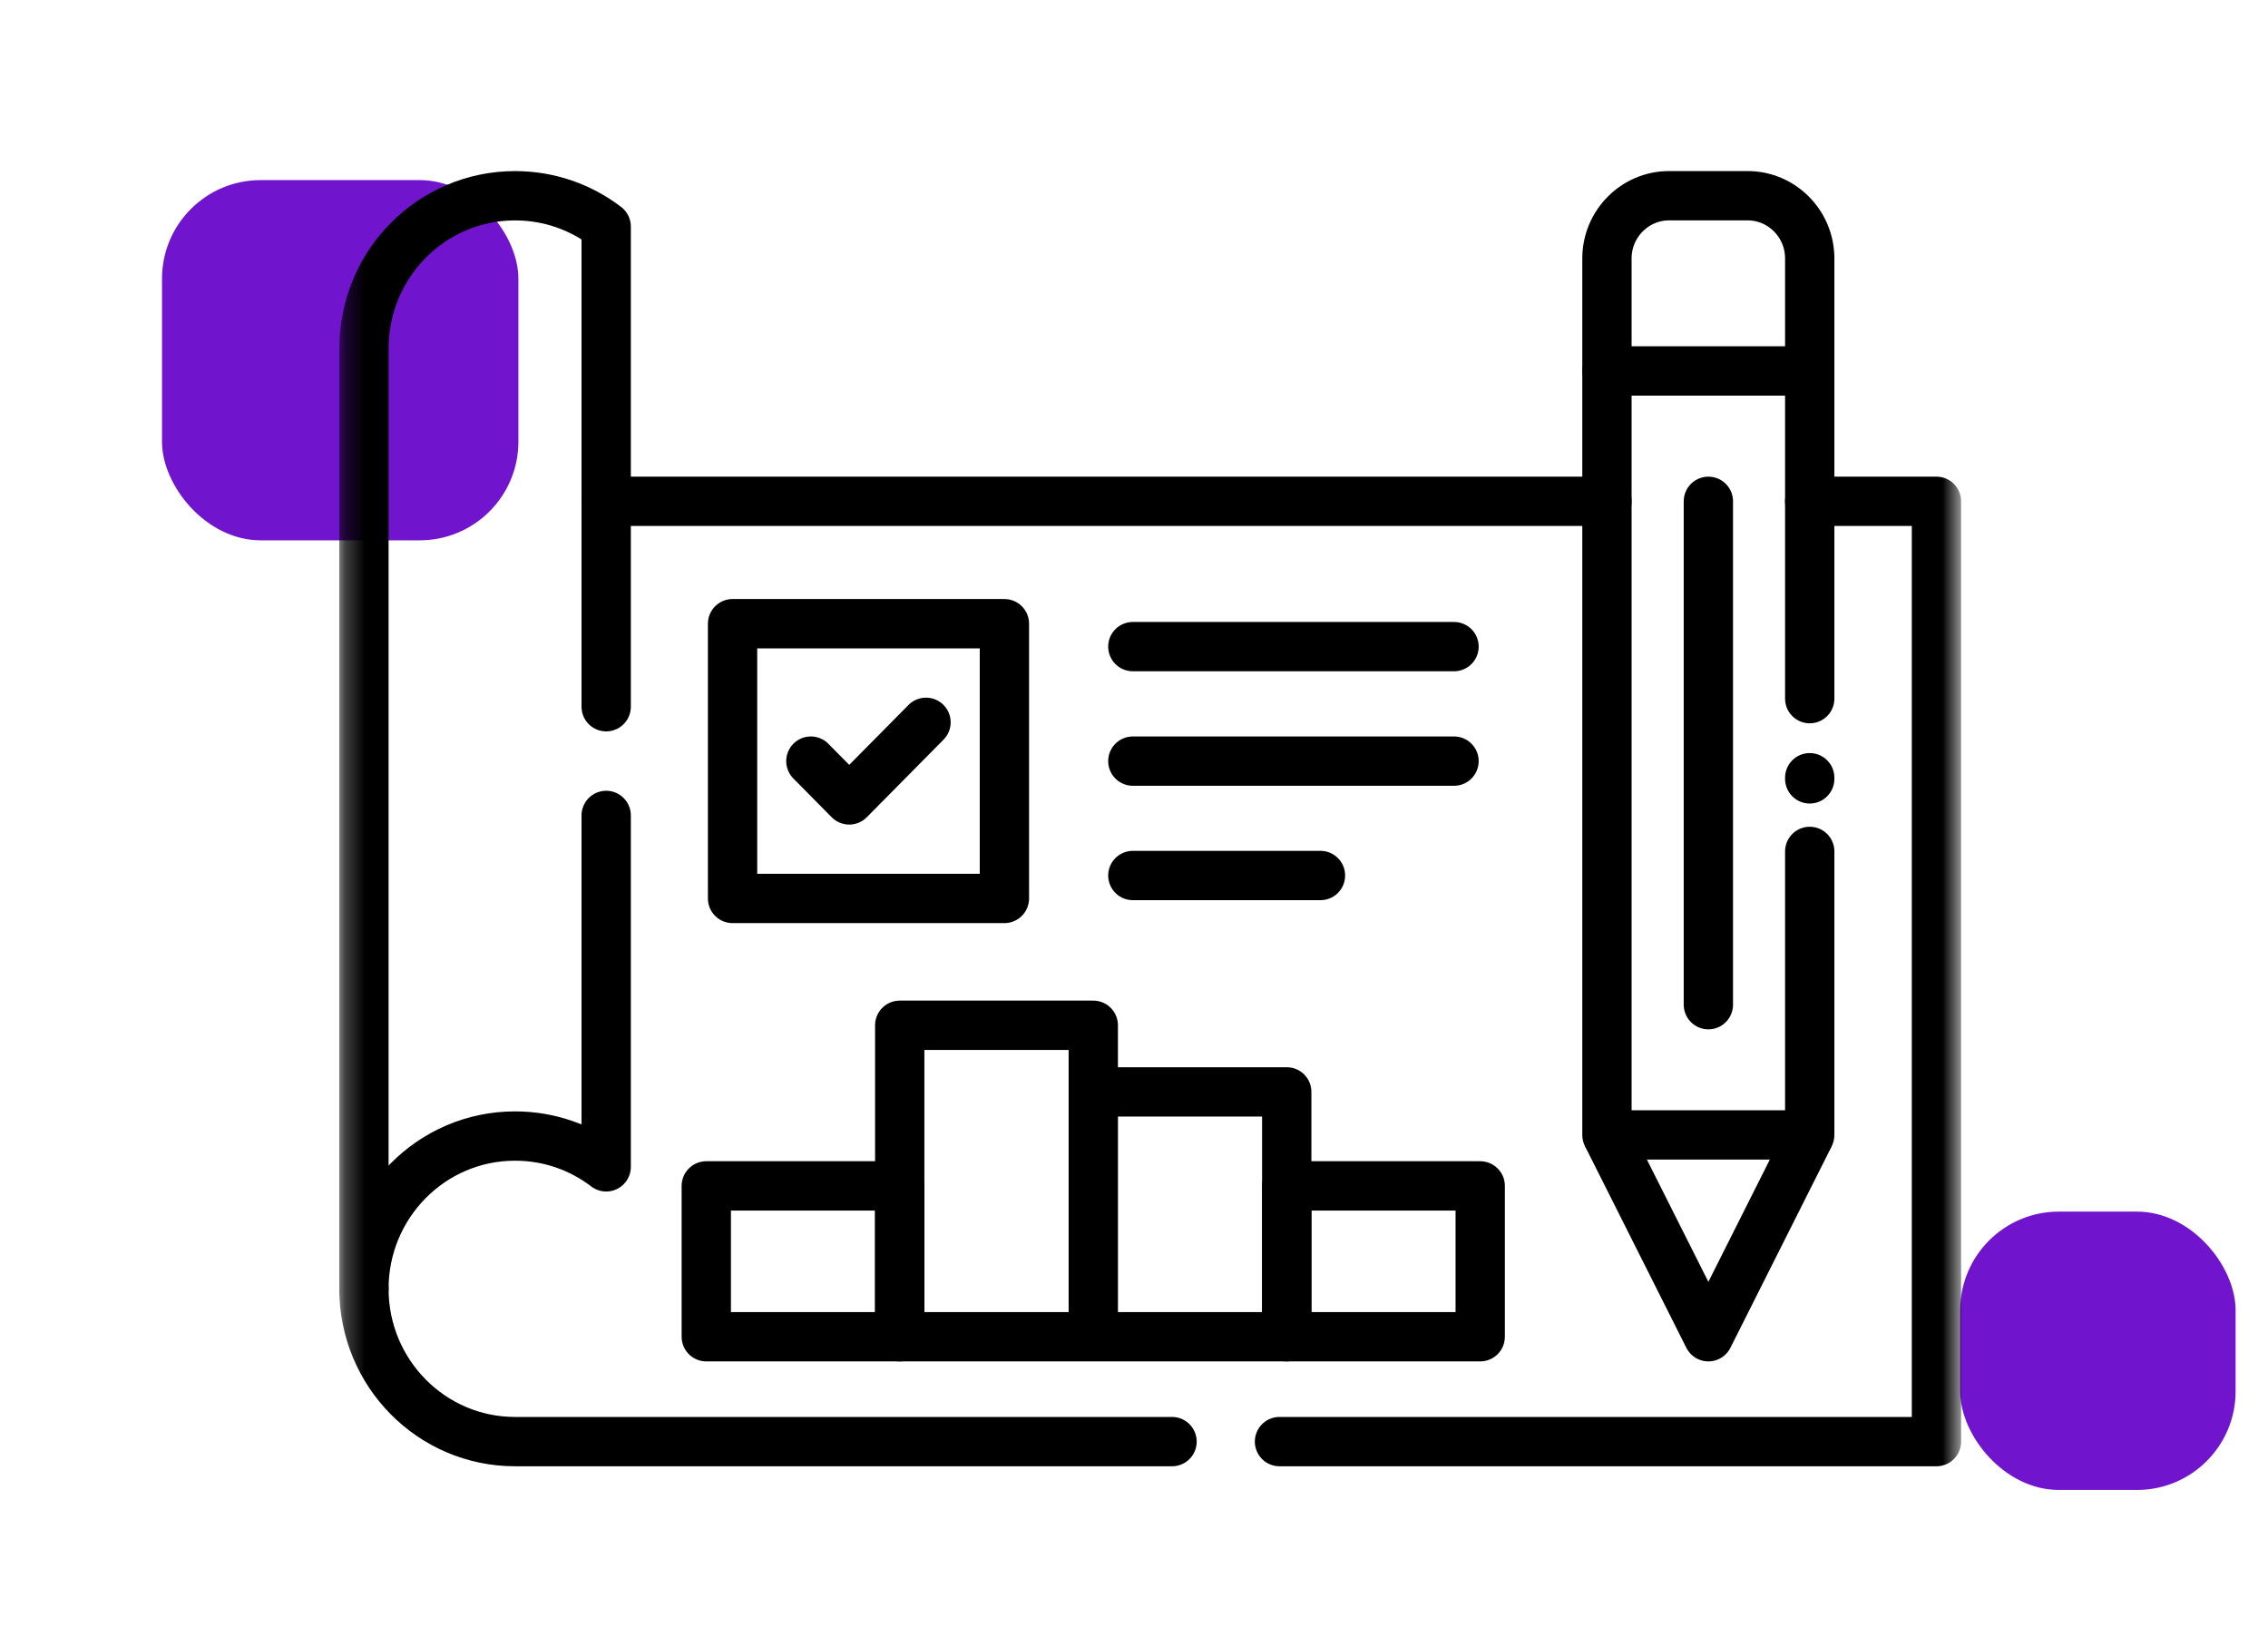 <?xml version="1.0" encoding="UTF-8"?> <svg xmlns="http://www.w3.org/2000/svg" width="115" height="83" viewBox="0 0 115 83" fill="none"><rect x="8.214" y="9.13" width="18.071" height="18.26" rx="5" fill="#7014CD"></rect><rect x="99.393" y="61.42" width="13.964" height="14.11" rx="5" fill="#7014CD"></rect><mask id="mask0_262_1292" style="mask-type:luminance" maskUnits="userSpaceOnUse" x="17" y="0" width="83" height="83"><path d="M98.143 81.75V1.25H18.5V81.75H98.143Z" fill="white" stroke="white" stroke-width="2.5"></path></mask><g mask="url(#mask0_262_1292)"><path d="M59.429 73.079H26.116C21.882 73.079 18.453 69.61 18.453 65.332M91.763 25.413H98.189V73.079H64.877M30.737 25.413H81.481" stroke="black" stroke-width="2.5" stroke-miterlimit="10" stroke-linecap="round" stroke-linejoin="round"></path><path d="M30.737 35.826V11.485C29.45 10.502 27.853 9.923 26.116 9.923C21.882 9.923 18.453 13.387 18.453 17.666V65.332C18.453 61.054 21.882 57.589 26.116 57.589C27.853 57.589 29.45 58.168 30.737 59.151V41.336" stroke="black" stroke-width="2.5" stroke-miterlimit="10" stroke-linecap="round" stroke-linejoin="round"></path><path d="M37.145 45.545H50.929V31.617H37.145V45.545Z" stroke="black" stroke-width="2.5" stroke-miterlimit="10" stroke-linecap="round" stroke-linejoin="round"></path><path d="M73.727 38.583H57.441M66.955 44.382H57.441M73.727 32.779H57.441" stroke="black" stroke-width="2.5" stroke-miterlimit="10" stroke-linecap="round" stroke-linejoin="round"></path><path d="M91.763 35.416V18.804M81.481 18.804V57.533H91.763V43.16M91.763 39.483V39.425" stroke="black" stroke-width="2.5" stroke-miterlimit="10" stroke-linecap="round" stroke-linejoin="round"></path><path d="M81.54 57.653L86.624 67.763L91.695 57.676" stroke="black" stroke-width="2.5" stroke-miterlimit="10" stroke-linecap="round" stroke-linejoin="round"></path><path d="M91.763 18.805V13.098C91.763 11.351 90.349 9.922 88.621 9.922H84.628C82.895 9.922 81.481 11.351 81.481 13.098V18.805H91.763Z" stroke="black" stroke-width="2.5" stroke-miterlimit="10" stroke-linecap="round" stroke-linejoin="round"></path><path d="M35.812 67.763H45.622V60.116H35.812V67.763Z" stroke="black" stroke-width="2.5" stroke-miterlimit="10" stroke-linecap="round" stroke-linejoin="round"></path><path d="M45.621 67.763H55.435V51.974H45.621V67.763ZM55.436 67.763H65.245V55.351H55.436V67.763Z" stroke="black" stroke-width="2.5" stroke-miterlimit="10" stroke-linecap="round" stroke-linejoin="round"></path><path d="M65.245 67.763H75.055V60.116H65.245V67.763Z" stroke="black" stroke-width="2.5" stroke-miterlimit="10" stroke-linecap="round" stroke-linejoin="round"></path><path d="M86.624 25.413V50.93" stroke="black" stroke-width="2.5" stroke-miterlimit="10" stroke-linecap="round" stroke-linejoin="round"></path><path d="M41.115 38.583L43.061 40.55L46.954 36.616" stroke="black" stroke-width="2.5" stroke-miterlimit="10" stroke-linecap="round" stroke-linejoin="round"></path></g></svg> 
